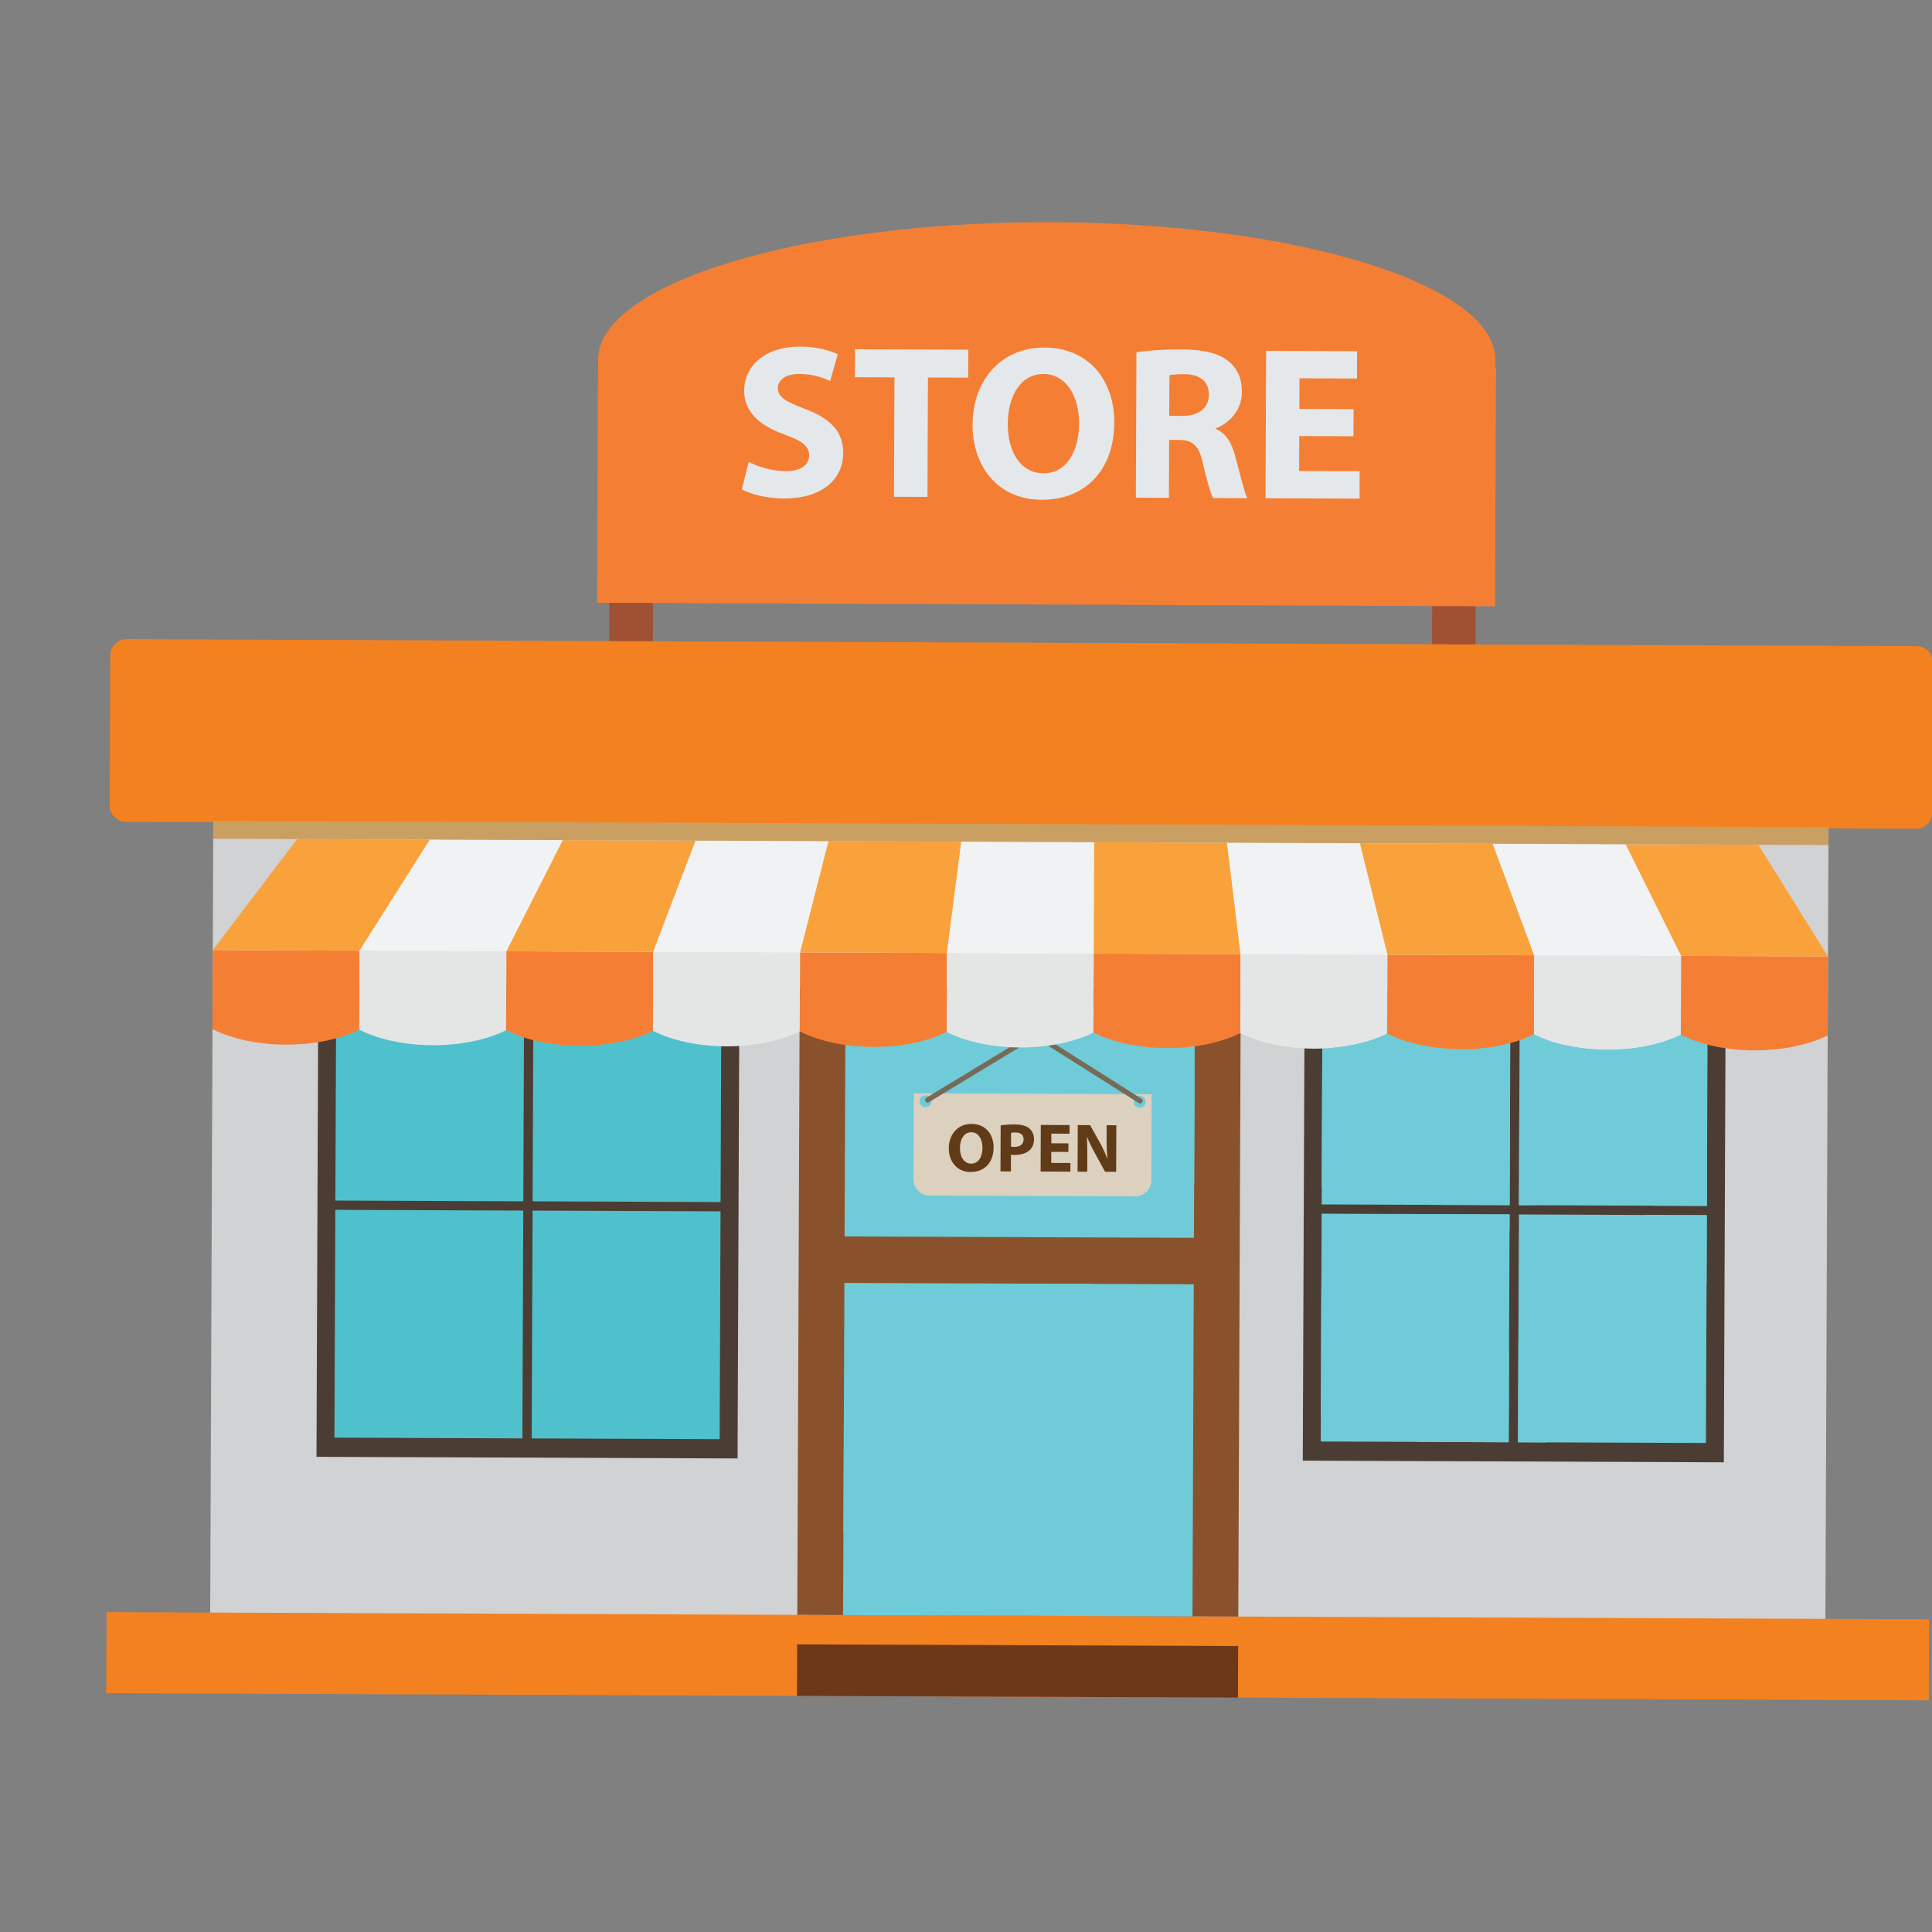 <svg width="200" height="200" viewBox="0 0 200 200" fill="none" xmlns="http://www.w3.org/2000/svg">
<rect x="0" y="0" width="200" height="200" fill="#808080" stroke="none"/>
<g clip-path="url(#clip0_954_10985)">
<path d="M148.278 57.837L148.24 67.635L152.744 67.653L152.782 57.855L148.278 57.837Z" fill="#A05033"/>
<path d="M63.105 57.499L63.066 67.297L67.578 67.314L67.616 57.516L63.105 57.499Z" fill="#A05033"/>
<path d="M22.107 78.038L21.742 171.542L188.949 172.194L189.313 78.69L22.107 78.038Z" fill="#D0D2D3"/>
<path d="M32.965 98.693L32.762 150.809L76.353 150.979L76.556 98.863L32.965 98.693Z" fill="#4C3D34"/>
<path fill-rule="evenodd" clip-rule="evenodd" d="M34.81 100.699L54.264 100.774L54.173 124.357L34.718 124.282L34.81 100.699ZM55.229 100.777L74.684 100.853L74.593 124.436L55.137 124.36L55.229 100.777ZM74.589 125.398L74.498 148.98L55.042 148.903L55.134 125.322L74.589 125.398ZM54.078 148.9L34.623 148.824L34.715 125.243L54.169 125.319L54.078 148.9Z" fill="#4FC1CD"/>
<path d="M135.067 99.091L134.863 151.206L178.451 151.376L178.654 99.26L135.067 99.091Z" fill="#4C3D34"/>
<path fill-rule="evenodd" clip-rule="evenodd" d="M136.911 101.097L156.37 101.172L156.278 124.755L136.82 124.68L136.911 101.097ZM157.332 101.175L176.787 101.252L176.696 124.835L157.24 124.76L157.332 101.175ZM176.691 125.796L176.599 149.377L157.144 149.302L157.236 125.721L176.691 125.796ZM156.181 149.298L136.723 149.222L136.815 125.641L156.273 125.717L156.181 149.298Z" fill="#6FCBD8"/>
<path d="M11.033 166.892L11 175.28L199.664 176.016L199.697 167.628L11.033 166.892Z" fill="#F48120"/>
<path d="M82.796 100.205L82.535 167.171L128.188 167.349L128.45 100.383L82.796 100.205Z" fill="#8A522C"/>
<path d="M87.523 104.073L87.277 167.19L123.444 167.331L123.69 104.214L87.523 104.073Z" fill="#6FCBD8"/>
<path fill-rule="evenodd" clip-rule="evenodd" d="M118.902 114.865L118.867 123.857L109.877 123.822L105.6 128.073L118.017 128.122L123.617 122.563L123.665 110.146L118.902 114.865Z" fill="#6FCBD8"/>
<path d="M85.714 127.991L85.696 132.803L125.85 132.96L125.869 128.148L85.714 127.991Z" fill="#8A522C"/>
<path fill-rule="evenodd" clip-rule="evenodd" d="M94.593 113.175L119.223 113.271L119.188 122.18C119.185 123.108 118.429 123.857 117.502 123.852L96.231 123.769C95.304 123.766 94.555 123.01 94.558 122.084L94.593 113.175ZM95.816 113.379C95.475 113.378 95.192 113.655 95.19 113.998C95.189 114.34 95.47 114.623 95.811 114.624C96.153 114.625 96.431 114.346 96.433 114.003C96.433 113.66 96.157 113.38 95.816 113.379ZM117.98 113.425C117.639 113.424 117.359 113.702 117.358 114.044C117.357 114.385 117.633 114.665 117.975 114.666C118.321 114.667 118.599 114.39 118.6 114.048C118.6 113.706 118.324 113.427 117.98 113.425Z" fill="#DCD0BF"/>
<path fill-rule="evenodd" clip-rule="evenodd" d="M102.857 118.794C102.852 120.375 101.889 121.332 100.479 121.326C99.052 121.321 98.213 120.235 98.219 118.863C98.224 117.418 99.155 116.341 100.58 116.347C102.062 116.352 102.863 117.462 102.857 118.794ZM99.374 118.844C99.371 119.791 99.811 120.457 100.539 120.459C101.276 120.461 101.702 119.763 101.707 118.826C101.71 117.957 101.299 117.214 100.552 117.211C99.806 117.208 99.378 117.907 99.374 118.844Z" fill="#613B17"/>
<path fill-rule="evenodd" clip-rule="evenodd" d="M103.589 116.5C103.921 116.443 104.396 116.401 105.061 116.404C105.731 116.407 106.214 116.54 106.533 116.794C106.839 117.042 107.043 117.444 107.042 117.917C107.04 118.387 106.884 118.79 106.593 119.059C106.221 119.406 105.672 119.562 105.025 119.559C104.883 119.559 104.755 119.554 104.654 119.537L104.648 121.264L103.568 121.26L103.589 116.5ZM104.66 118.694C104.752 118.717 104.864 118.726 105.021 118.727C105.603 118.729 105.962 118.436 105.964 117.943C105.966 117.497 105.661 117.232 105.118 117.23C104.894 117.229 104.743 117.25 104.665 117.272L104.66 118.694Z" fill="#613B17"/>
<path fill-rule="evenodd" clip-rule="evenodd" d="M110.602 119.247L108.828 119.241L108.822 120.386L110.809 120.393L110.805 121.289L107.724 121.277L107.743 116.453L110.72 116.465L110.717 117.36L108.834 117.353L108.831 118.353L110.606 118.361L110.602 119.247Z" fill="#613B17"/>
<path fill-rule="evenodd" clip-rule="evenodd" d="M111.551 121.292L111.569 116.469L112.845 116.475L113.837 118.245C114.118 118.755 114.407 119.357 114.617 119.902H114.643C114.57 119.264 114.551 118.611 114.554 117.89L114.56 116.48L115.562 116.485L115.543 121.308L114.399 121.303L113.379 119.436C113.091 118.921 112.781 118.299 112.545 117.732L112.522 117.738C112.548 118.374 112.56 119.054 112.557 119.843L112.551 121.296L111.551 121.292Z" fill="#613B17"/>
<path fill-rule="evenodd" clip-rule="evenodd" d="M96.113 114.128C96.07 114.157 96.018 114.164 95.967 114.153C95.919 114.14 95.878 114.106 95.849 114.065L95.772 113.937C95.717 113.846 95.746 113.729 95.836 113.674L107.185 106.789L118.206 113.765C118.247 113.788 118.28 113.833 118.292 113.881C118.303 113.933 118.293 113.986 118.264 114.028L118.184 114.152C118.129 114.241 118.01 114.268 117.924 114.211L107.182 107.415L96.113 114.128Z" fill="#766A59"/>
<path fill-rule="evenodd" clip-rule="evenodd" d="M32.207 86.87L24.202 98.014L24.186 101.979L188.286 102.619L189.231 99.008L182.039 87.454L32.207 86.87Z" fill="#E4E8EA"/>
<path fill-rule="evenodd" clip-rule="evenodd" d="M37.226 98.415C32.159 98.396 27.09 98.376 22.026 98.356C22.015 101.082 22.005 103.806 21.994 106.533C26.181 108.654 32.986 108.681 37.194 106.592C37.204 103.866 37.215 101.143 37.226 98.415Z" fill="#F47F34"/>
<path fill-rule="evenodd" clip-rule="evenodd" d="M52.418 98.476C47.355 98.456 42.288 98.436 37.225 98.416C37.214 101.144 37.203 103.866 37.193 106.593C41.378 108.713 48.185 108.741 52.387 106.652C52.397 103.925 52.407 101.201 52.418 98.476Z" fill="#E4E5E5"/>
<path fill-rule="evenodd" clip-rule="evenodd" d="M67.623 98.535C62.555 98.515 57.49 98.495 52.426 98.476C52.417 101.202 52.406 103.925 52.395 106.652C56.582 108.774 63.388 108.8 67.591 106.711C67.602 103.984 67.613 101.261 67.623 98.535Z" fill="#F47F34"/>
<path fill-rule="evenodd" clip-rule="evenodd" d="M82.82 98.594C77.755 98.574 72.692 98.555 67.624 98.535C67.613 101.261 67.602 103.985 67.592 106.712C71.782 108.832 78.584 108.859 82.788 106.771C82.799 104.044 82.809 101.32 82.82 98.594Z" fill="#E4E5E5"/>
<path fill-rule="evenodd" clip-rule="evenodd" d="M98.028 98.653C92.958 98.633 87.893 98.614 82.825 98.594C82.814 101.32 82.803 104.044 82.793 106.771C86.982 108.892 93.789 108.918 97.996 106.83C98.007 104.103 98.017 101.38 98.028 98.653Z" fill="#F47F34"/>
<path fill-rule="evenodd" clip-rule="evenodd" d="M113.224 98.712C108.157 98.692 103.089 98.672 98.028 98.653C98.017 101.38 98.007 104.103 97.996 106.83C102.183 108.95 108.987 108.977 113.193 106.889C113.203 104.162 113.213 101.439 113.224 98.712Z" fill="#E4E5E5"/>
<path fill-rule="evenodd" clip-rule="evenodd" d="M128.424 98.772C123.357 98.752 118.296 98.733 113.225 98.713C113.215 101.439 113.204 104.163 113.193 106.89C117.383 109.011 124.186 109.037 128.391 106.949C128.403 104.222 128.413 101.498 128.424 98.772Z" fill="#F47F34"/>
<path fill-rule="evenodd" clip-rule="evenodd" d="M143.624 98.83C138.559 98.81 133.491 98.79 128.424 98.771C128.413 101.497 128.404 104.22 128.393 106.947C132.585 109.068 139.387 109.095 143.592 107.007C143.603 104.281 143.614 101.557 143.624 98.83Z" fill="#E4E5E5"/>
<path fill-rule="evenodd" clip-rule="evenodd" d="M158.83 98.89C153.766 98.871 148.697 98.851 143.633 98.831C143.622 101.557 143.612 104.282 143.602 107.008C147.791 109.129 154.594 109.156 158.798 107.067C158.808 104.34 158.819 101.616 158.83 98.89Z" fill="#F47F34"/>
<path fill-rule="evenodd" clip-rule="evenodd" d="M174.025 98.949C168.961 98.93 163.89 98.91 158.827 98.89C158.816 101.617 158.806 104.34 158.795 107.067C162.982 109.187 169.791 109.214 173.994 107.126C174.005 104.399 174.014 101.675 174.025 98.949Z" fill="#E4E5E5"/>
<path fill-rule="evenodd" clip-rule="evenodd" d="M189.23 99.008C184.166 98.989 179.099 98.969 174.032 98.949C174.021 101.675 174.011 104.399 174 107.126C178.192 109.247 184.997 109.273 189.199 107.185C189.21 104.458 189.221 101.734 189.23 99.008Z" fill="#F47F34"/>
<path fill-rule="evenodd" clip-rule="evenodd" d="M44.504 86.918C39.921 86.901 35.34 86.882 30.754 86.865C27.844 90.695 24.933 94.524 22.025 98.358C27.09 98.377 32.158 98.397 37.225 98.417C39.648 94.581 42.076 90.749 44.504 86.918Z" fill="#F9A23C"/>
<path fill-rule="evenodd" clip-rule="evenodd" d="M58.254 86.971C53.67 86.953 49.086 86.934 44.504 86.917C42.076 90.748 39.649 94.58 37.225 98.416C42.287 98.435 47.354 98.455 52.418 98.475C54.359 94.639 56.306 90.805 58.254 86.971Z" fill="#F1F2F3"/>
<path fill-rule="evenodd" clip-rule="evenodd" d="M72.012 87.024C67.427 87.007 62.845 86.988 58.262 86.971C56.315 90.804 54.371 94.638 52.428 98.475C57.492 98.494 62.556 98.514 67.624 98.534C69.086 94.696 70.547 90.861 72.012 87.024Z" fill="#F9A23C"/>
<path fill-rule="evenodd" clip-rule="evenodd" d="M85.761 87.079C81.178 87.061 76.595 87.043 72.011 87.025C70.547 90.861 69.085 94.696 67.623 98.535C72.691 98.554 77.755 98.574 82.82 98.594C83.798 94.752 84.778 90.916 85.761 87.079Z" fill="#F1F2F3"/>
<path fill-rule="evenodd" clip-rule="evenodd" d="M99.517 87.132C94.934 87.114 90.355 87.096 85.763 87.079C84.786 90.917 83.81 94.754 82.826 98.594C87.894 98.614 92.959 98.633 98.029 98.653C98.52 94.811 99.019 90.972 99.517 87.132Z" fill="#F9A23C"/>
<path fill-rule="evenodd" clip-rule="evenodd" d="M113.271 87.186C108.685 87.169 104.103 87.15 99.517 87.133C99.019 90.972 98.521 94.811 98.029 98.654C103.091 98.674 108.159 98.694 113.226 98.713C113.241 94.868 113.255 91.027 113.271 87.186Z" fill="#F1F2F3"/>
<path fill-rule="evenodd" clip-rule="evenodd" d="M127.026 87.24C122.44 87.221 117.858 87.205 113.273 87.186C113.258 91.027 113.244 94.868 113.229 98.713C118.3 98.733 123.36 98.752 128.427 98.772C127.965 94.925 127.49 91.082 127.026 87.24Z" fill="#F9A23C"/>
<path fill-rule="evenodd" clip-rule="evenodd" d="M140.776 87.293C136.191 87.275 131.61 87.257 127.023 87.24C127.488 91.083 127.964 94.925 128.425 98.772C133.492 98.792 138.56 98.811 143.625 98.831C142.673 94.982 141.725 91.138 140.776 87.293Z" fill="#F1F2F3"/>
<path fill-rule="evenodd" clip-rule="evenodd" d="M154.531 87.347C149.944 87.329 145.363 87.311 140.781 87.293C141.733 91.138 142.681 94.983 143.632 98.831C148.696 98.851 153.765 98.871 158.828 98.89C157.396 95.04 155.966 91.194 154.531 87.347Z" fill="#F9A23C"/>
<path fill-rule="evenodd" clip-rule="evenodd" d="M168.279 87.4C163.695 87.383 159.117 87.365 154.531 87.347C155.966 91.193 157.397 95.04 158.828 98.89C163.892 98.91 168.961 98.93 174.027 98.949C172.112 95.097 170.197 91.249 168.279 87.4Z" fill="#F1F2F3"/>
<path fill-rule="evenodd" clip-rule="evenodd" d="M182.037 87.454C177.451 87.436 172.872 87.419 168.285 87.4C170.2 91.249 172.117 95.097 174.031 98.949C179.098 98.969 184.164 98.989 189.23 99.008C186.832 95.155 184.436 91.304 182.037 87.454Z" fill="#F9A23C"/>
<path fill-rule="evenodd" clip-rule="evenodd" d="M11.357 83.385C11.354 84.311 12.103 85.067 13.03 85.07L198.333 85.792C199.261 85.795 200.016 85.046 200.019 84.12L200.081 68.575C200.084 67.647 199.335 66.893 198.408 66.89L13.105 66.168C12.178 66.165 11.422 66.914 11.419 67.841L11.357 83.385Z" fill="#F48120"/>
<path fill-rule="evenodd" clip-rule="evenodd" d="M61.809 62.401L154.765 62.763L154.861 38.011H154.749C154.789 37.767 154.81 37.523 154.81 37.276C154.81 29.391 134.013 23 108.358 23C82.704 23 61.907 29.391 61.907 37.276C61.907 37.401 61.913 37.524 61.922 37.648H61.907L61.809 62.401Z" fill="#F47F34"/>
<path fill-rule="evenodd" clip-rule="evenodd" d="M77.507 47.813C78.434 48.292 79.859 48.771 81.329 48.777C82.918 48.783 83.756 48.133 83.761 47.136C83.764 46.188 83.04 45.636 81.205 44.975C78.677 44.082 77.031 42.673 77.038 40.453C77.048 37.85 79.231 35.865 82.83 35.88C84.549 35.886 85.816 36.256 86.723 36.667L85.937 39.446C85.328 39.149 84.245 38.717 82.747 38.71C81.253 38.705 80.529 39.382 80.527 40.172C80.524 41.145 81.382 41.58 83.347 42.335C86.038 43.34 87.3 44.749 87.291 46.898C87.281 49.457 85.301 51.621 81.113 51.604C79.371 51.598 77.655 51.142 76.791 50.661L77.507 47.813Z" fill="#E4E8EA"/>
<path fill-rule="evenodd" clip-rule="evenodd" d="M92.593 39.067L88.498 39.05L88.509 36.154L100.235 36.2L100.224 39.096L96.059 39.08L96.011 51.441L92.545 51.428L92.593 39.067Z" fill="#E4E8EA"/>
<path fill-rule="evenodd" clip-rule="evenodd" d="M115.352 43.727C115.332 48.731 112.288 51.753 107.83 51.736C103.301 51.718 100.663 48.288 100.68 43.941C100.697 39.371 103.632 35.962 108.135 35.979C112.822 35.998 115.368 39.519 115.352 43.727ZM104.326 43.887C104.314 46.876 105.711 48.987 108.02 48.995C110.352 49.004 111.697 46.793 111.708 43.829C111.719 41.088 110.409 38.725 108.035 38.716C105.702 38.706 104.338 40.925 104.326 43.887Z" fill="#E4E8EA"/>
<path fill-rule="evenodd" clip-rule="evenodd" d="M117.643 36.468C118.755 36.292 120.408 36.165 122.244 36.173C124.505 36.181 126.089 36.524 127.17 37.388C128.076 38.119 128.568 39.183 128.562 40.587C128.554 42.532 127.168 43.864 125.853 44.332V44.401C126.918 44.836 127.5 45.855 127.879 47.261C128.35 48.986 128.816 50.979 129.112 51.569L125.58 51.555C125.332 51.122 124.973 49.876 124.529 47.995C124.128 46.091 123.474 45.571 122.068 45.54L121.029 45.536L121.006 51.537L117.584 51.523L117.643 36.468ZM121.04 43.048L122.398 43.054C124.118 43.06 125.141 42.204 125.146 40.868C125.152 39.467 124.203 38.759 122.618 38.73C121.784 38.727 121.304 38.793 121.058 38.839L121.04 43.048Z" fill="#E4E8EA"/>
<path fill-rule="evenodd" clip-rule="evenodd" d="M140.111 45.159L134.499 45.138L134.485 48.758L140.751 48.782L140.741 51.616L131.008 51.578L131.068 36.32L140.487 36.356L140.475 39.184L134.523 39.161L134.51 42.331L140.122 42.353L140.111 45.159Z" fill="#E4E8EA"/>
<path d="M82.521 170.221L82.5 175.559L128.153 175.737L128.174 170.399L82.521 170.221Z" fill="#6D3819"/>
<path fill-rule="evenodd" clip-rule="evenodd" d="M87.311 158.587L113.186 132.915L100.766 132.867L87.36 146.164L87.311 158.587Z" fill="#6FCBD8"/>
<path fill-rule="evenodd" clip-rule="evenodd" d="M136.877 109.405L136.824 122.85L151.168 108.615C148.423 108.603 145.684 108.065 143.598 107.007L143.614 102.717L143.608 102.724L143.592 107.006C141.954 107.82 139.921 108.311 137.797 108.487L136.877 109.405Z" fill="#6FCBD8"/>
<path fill-rule="evenodd" clip-rule="evenodd" d="M157.284 112.959L157.238 124.759L158.887 124.765L175.89 107.892C175.22 107.679 174.586 107.422 173.999 107.125L174.017 102.562H174.012L173.994 107.125C170.765 108.728 166.007 109.087 162.078 108.205L157.284 112.959Z" fill="#6FCBD8"/>
<path fill-rule="evenodd" clip-rule="evenodd" d="M156.277 124.754L156.32 113.92L145.441 124.713L156.277 124.754Z" fill="#6FCBD8"/>
<path fill-rule="evenodd" clip-rule="evenodd" d="M156.274 125.716L144.478 125.669L136.784 133.303L136.733 146.75L156.266 127.365L156.274 125.716Z" fill="#6FCBD8"/>
<path fill-rule="evenodd" clip-rule="evenodd" d="M170.342 125.771L157.183 138.823L157.143 149.301L160.109 149.313L176.662 132.887L176.689 125.796L170.342 125.771Z" fill="#6FCBD8"/>
<path fill-rule="evenodd" clip-rule="evenodd" d="M156.181 149.298L156.218 139.782L146.666 149.26L156.181 149.298Z" fill="#6FCBD8"/>
<path fill-rule="evenodd" clip-rule="evenodd" d="M171.307 124.814L176.695 124.834L176.716 119.446L171.307 124.814Z" fill="#6FCBD8"/>
<path d="M22.078 84.98L22.07 86.827L189.277 87.479L189.284 85.632L22.078 84.98Z" fill="#CAA062"/>
</g>
<defs>
<clipPath id="clip0_954_10985">
<rect width="200" height="200" fill="white"/>
</clipPath>
</defs>
</svg>
